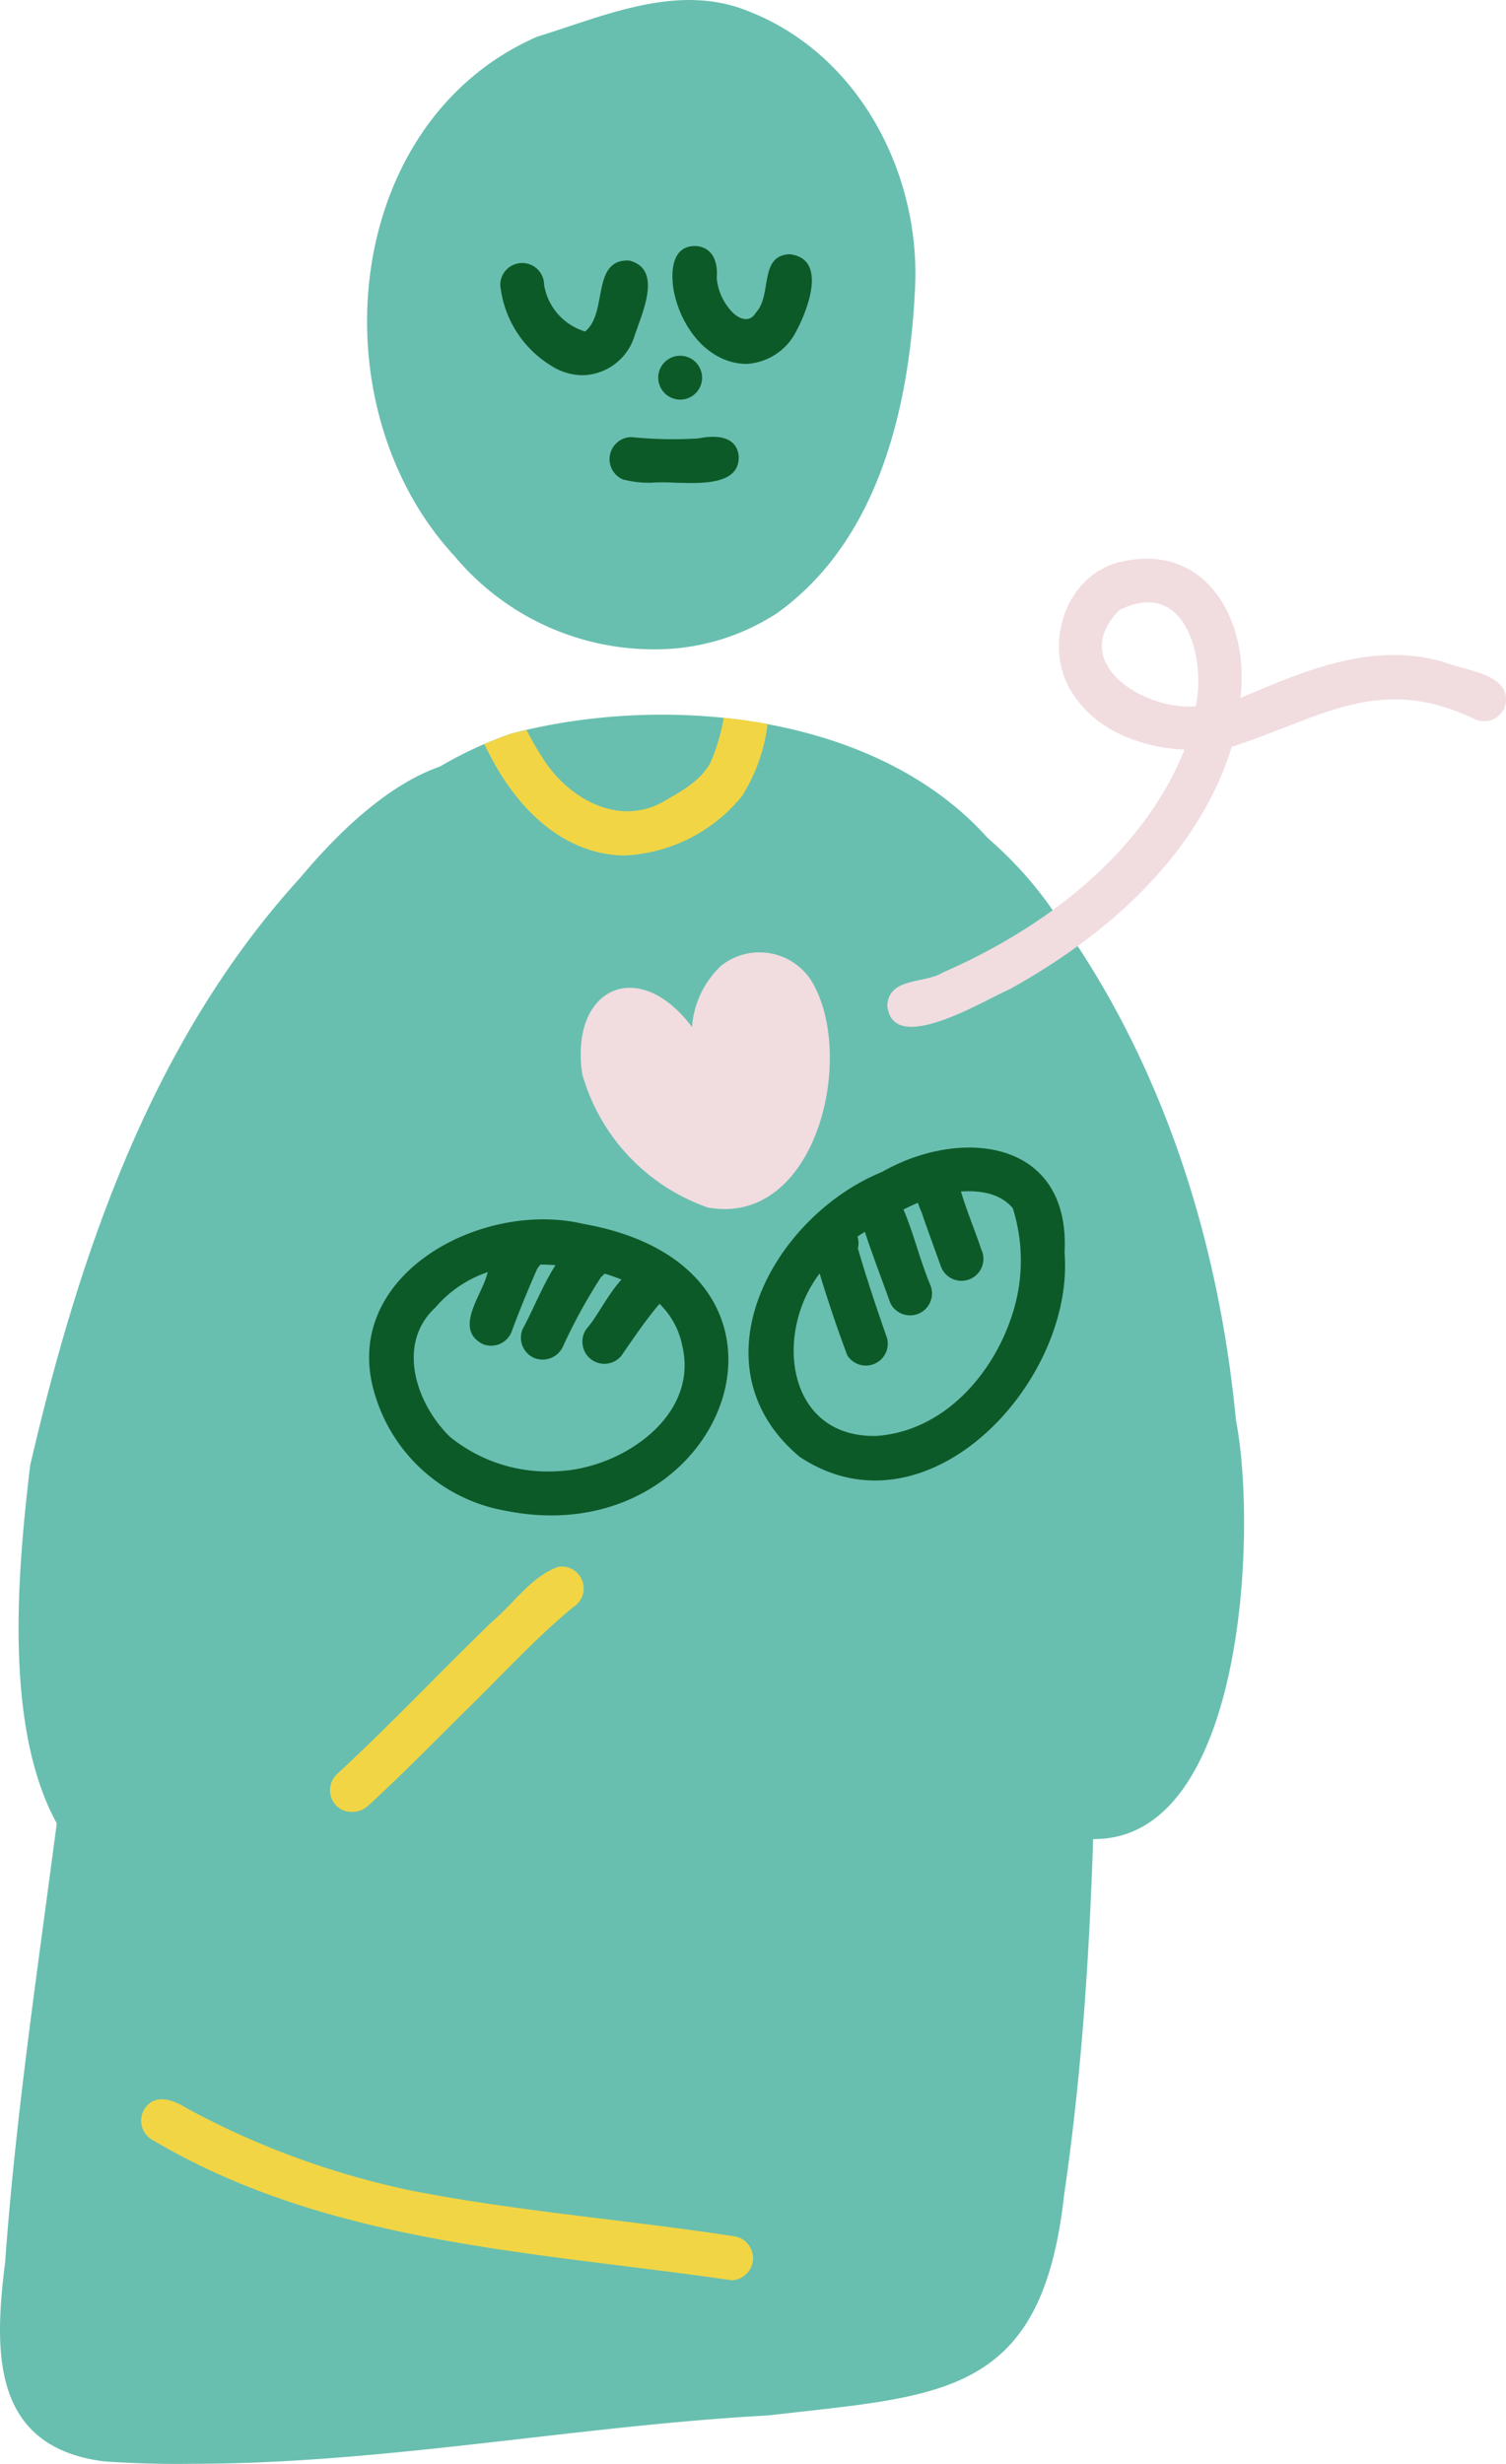 <svg xmlns="http://www.w3.org/2000/svg" viewBox="0 0 102.96 168.46"><defs><style>.cls-1{fill:#68bfaf;}.cls-2{fill:#f2d545;}.cls-3{fill:#0d5a29;}.cls-4{fill:#f1dce0;}</style></defs><title>L4_practice_empathy</title><g id="Layer_2" data-name="Layer 2"><g id="practice_empathy" data-name="practice empathy"><g id="Vector_layer" data-name="Vector layer"><path class="cls-1" d="M7.08,168.26c-7.65-1-7.5-7.46-6.73-13.59.93-12.94,3.15-25.73,4.58-38.62C7.72,94.94,11.92,58,35,50.14,47,47,64,49.22,70.29,61.29c2.92,5.16,3.19,11.15,3.9,16.88A300.72,300.72,0,0,1,75,109.8c-.1,13.47-.3,27-2.26,40.32-1.53,13.82-8.44,13.62-20.18,15-13.12.71-26.3,3.31-39.43,3.31C11.1,168.46,9.09,168.4,7.08,168.26Z"></path><path class="cls-1" d="M30,58.7a4,4,0,1,1,4,4A4,4,0,0,1,30,58.7Z"></path><path class="cls-1" d="M6.52,127.94c-6.76-5.74-5.41-19.68-4.46-27.75C5.4,85.76,10.38,71.12,20.53,60c10.19-12.19,16.9-8.07,17.26-4,.19,2.19-1.42,4.39-5.27,4.12-4.71,2.21-7.5,7.18-10.69,11.12,7.52.92,4.5,10.31,3.79,15.35C24.86,90.92,24,95.2,23.2,99.5c-1.67,6.89-4.33,29.06-13.81,29.06A7.51,7.51,0,0,1,6.52,127.94ZM12,110.56a4,4,0,0,1,.68-.26c1.93-7,3-14.1,4.39-21.17A75.54,75.54,0,0,0,12,110.56Zm20.36-58a4.5,4.5,0,0,1,1.11-.26l-.3,0h0A3.16,3.16,0,0,0,32.33,52.57Z"></path><path class="cls-1" d="M71.58,125.1c-7.77-3.41-4.09-19.88-4.7-27,0-3.85.19-7.7.47-11.54.2-3.22.05-8.3,4.39-8.45-2.91-6.16-6.06-13.2-12.18-16.74a39.53,39.53,0,0,0-5.72-2.26,4.12,4.12,0,0,1-3.17-.76c-3-2.19-1.25-7.17,2.4-7.24,7.45.43,14.66,5,18.87,11.07C79.39,72.32,83.31,84.64,84.5,97.1c1.47,7.57.57,28.62-9.68,28.62A9.38,9.38,0,0,1,71.58,125.1Z"></path><path class="cls-2" d="M40.41,58.13c-3-.92-5.21-3.39-6.68-6.06-.17-.32-.4-.74-.62-1.2.62-.27,1.26-.51,1.92-.74L36,49.9a19.09,19.09,0,0,0,1,1.76c1.7,2.83,5.19,4.92,8.36,3.14,1.21-.7,2.6-1.45,3.24-2.73a13.61,13.61,0,0,0,.88-3c1,.1,2,.24,3,.42a12.05,12.05,0,0,1-1.75,4.93,11,11,0,0,1-8,4.06A7.86,7.86,0,0,1,40.41,58.13Z"></path><path class="cls-2" d="M23,123.45a1.52,1.52,0,0,1,0-2.13c3.65-3.38,7.07-7,10.63-10.45,1.48-1.23,2.69-3.11,4.54-3.76a1.5,1.5,0,0,1,1,2.77h0c-2.49,2.06-4.7,4.47-7,6.73s-4.58,4.62-7,6.83a1.58,1.58,0,0,1-1.08.42A1.46,1.46,0,0,1,23,123.45Z"></path><path class="cls-2" d="M49.8,155.85c-13.41-1.94-27.45-2.47-39.41-9.58a1.51,1.51,0,0,1-.54-2.05c.69-1.16,2-.68,2.91-.1a56.49,56.49,0,0,0,15.3,5.62c7.32,1.44,14.78,2,22.15,3.14a1.51,1.51,0,0,1-.18,3Z"></path><path class="cls-1" d="M31.06,38C21.62,27.79,23.3,8.39,36.72,2.51c4.64-1.43,9.66-3.73,14.5-1.72,7.46,2.93,11.71,11,11.34,18.86-.37,8.12-2.47,17.28-9.44,22.27a15.25,15.25,0,0,1-8.46,2.47A17.74,17.74,0,0,1,31.06,38Z"></path><path class="cls-3" d="M37.68,25a7.35,7.35,0,0,1-3.48-5.52,1.5,1.5,0,0,1,3,0A4,4,0,0,0,40,22.66c1.58-1.25.4-4.95,3-4.85,2.36.57.87,3.64.38,5.16a3.8,3.8,0,0,1-3.5,2.68A4,4,0,0,1,37.68,25Z"></path><path class="cls-3" d="M50.66,24.86c-2.33-.25-3.93-2.37-4.49-4.51-.36-1.33-.43-3.7,1.53-3.52C48.85,17,49.08,18.09,49,19a3.87,3.87,0,0,0,1,2.27c.45.51,1.24.86,1.67.11,1.14-1.19.19-3.92,2.32-4,2.58.3,1.25,3.75.47,5.22A4.06,4.06,0,0,1,51,24.88Z"></path><path class="cls-3" d="M45,25.82a1.5,1.5,0,1,1,1.5,1.5A1.51,1.51,0,0,1,45,25.82Z"></path><path class="cls-3" d="M46.1,33a11.92,11.92,0,0,0-1.59,0,7,7,0,0,1-1.94-.23,1.51,1.51,0,0,1,.58-2.89,28.28,28.28,0,0,0,4.6.09c1.08-.22,2.56-.23,2.75,1.16.1,1.64-1.58,1.89-3.27,1.89Z"></path></g><g id="Vector_layer-2" data-name="Vector layer"><path class="cls-3" d="M34.58,103.28a11.36,11.36,0,0,1-8.89-7.76C23,87.32,32.8,82,39.85,83.66,57.09,86.69,49.69,106.31,34.58,103.28Zm3.56-2.71c4.29-.16,9.61-3.68,8.52-8.5-.84-4.46-6.34-5.7-10.24-5.62-.72.44-1.65.12-2.45.33a8.11,8.11,0,0,0-4.2,2.6c-2.7,2.48-1.32,6.6,1,8.85A10.6,10.6,0,0,0,38.14,100.57Z"></path><path class="cls-3" d="M33,91.88c-1.94-1-.16-3.21.26-4.63s1.41-4.1,3.34-2.84a1.56,1.56,0,0,1,.15,2.28c-.64,1.44-1.24,2.91-1.79,4.39A1.5,1.5,0,0,1,33,91.88Z"></path><path class="cls-3" d="M36.54,92.84a1.51,1.51,0,0,1-.8-2c1.16-2.14,2-4.83,4-6.32,1.84-.63,2.8,1.6,1.36,2.77A37.09,37.09,0,0,0,38.51,92,1.53,1.53,0,0,1,36.54,92.84Z"></path><path class="cls-3" d="M40.39,92.91a1.52,1.52,0,0,1-.27-2.1c1.16-1.26,2.71-5.34,4.81-3.94A1.51,1.51,0,0,1,45.2,89c-1,1.16-1.85,2.42-2.71,3.67A1.5,1.5,0,0,1,40.39,92.91Z"></path><path class="cls-3" d="M54.67,99.59c-7.39-6.19-1.9-16.39,5.64-19.48C65.79,77,73.2,77.94,72.78,85.64,73.49,94.46,63.39,105.38,54.67,99.59Zm5.27-1.43c4.59-.33,8-4.23,9.3-8.41a11.9,11.9,0,0,0,0-7.16c-1.09-1.28-3-1.29-4.56-1a13.32,13.32,0,0,0-4.61,2.14,10,10,0,0,0-4.14,3.47C52.9,91.36,53.86,98.32,59.94,98.16Z"></path><path class="cls-3" d="M57.93,92.66c-.81-2.15-1.53-4.35-2.18-6.55-.5-1.29.28-3,1.84-2.58a1.51,1.51,0,0,1,1.06,1.81c.6,2.07,1.29,4.12,2,6.15A1.5,1.5,0,0,1,57.93,92.66Z"></path><path class="cls-3" d="M60.86,89.06c-.71-2-1.54-4.09-2.14-6.16a1.5,1.5,0,0,1,2.52-1.32c1.06,1.94,1.51,4.25,2.38,6.31A1.5,1.5,0,0,1,60.86,89.06Z"></path><path class="cls-3" d="M64.33,86.59c-.45-1.26-.91-2.5-1.34-3.76-.64-1.3-.67-3.45,1.29-3.32a1.52,1.52,0,0,1,1.3,1.54c.44,1.58,1,2.85,1.51,4.37a1.5,1.5,0,1,1-2.76,1.17Z"></path><path class="cls-4" d="M48.4,82.55a13.57,13.57,0,0,1-8.59-9.11c-.89-5.88,3.83-8.13,7.5-3.23a6.38,6.38,0,0,1,2-4.2,4.22,4.22,0,0,1,6.1.94C58.62,72,55.88,83.89,48.4,82.55Z"></path><path class="cls-4" d="M60.66,68.73c.12-1.94,2.55-1.47,3.8-2.25,6.89-3,13.66-8.08,16.52-15.23-2.79-.15-5.7-1.15-7.4-3.49-2.48-3.19-.89-8.59,3.22-9.39,5.84-1.23,8.64,4.27,8,9.35,4.38-1.87,9.13-3.92,14-2.43,1.48.59,4.77.81,4.06,3.09a1.52,1.52,0,0,1-2,.8C94.3,46,90.31,49.09,84.21,51.05,81.92,58.49,75.6,64,69,67.64,67.23,68.4,61,72.26,60.66,68.73ZM81.75,48.29c.72-3.53-.83-8.9-5.32-6.53l.16-.11C72.91,45.23,78.1,48.56,81.75,48.29Z"></path></g></g></g></svg>